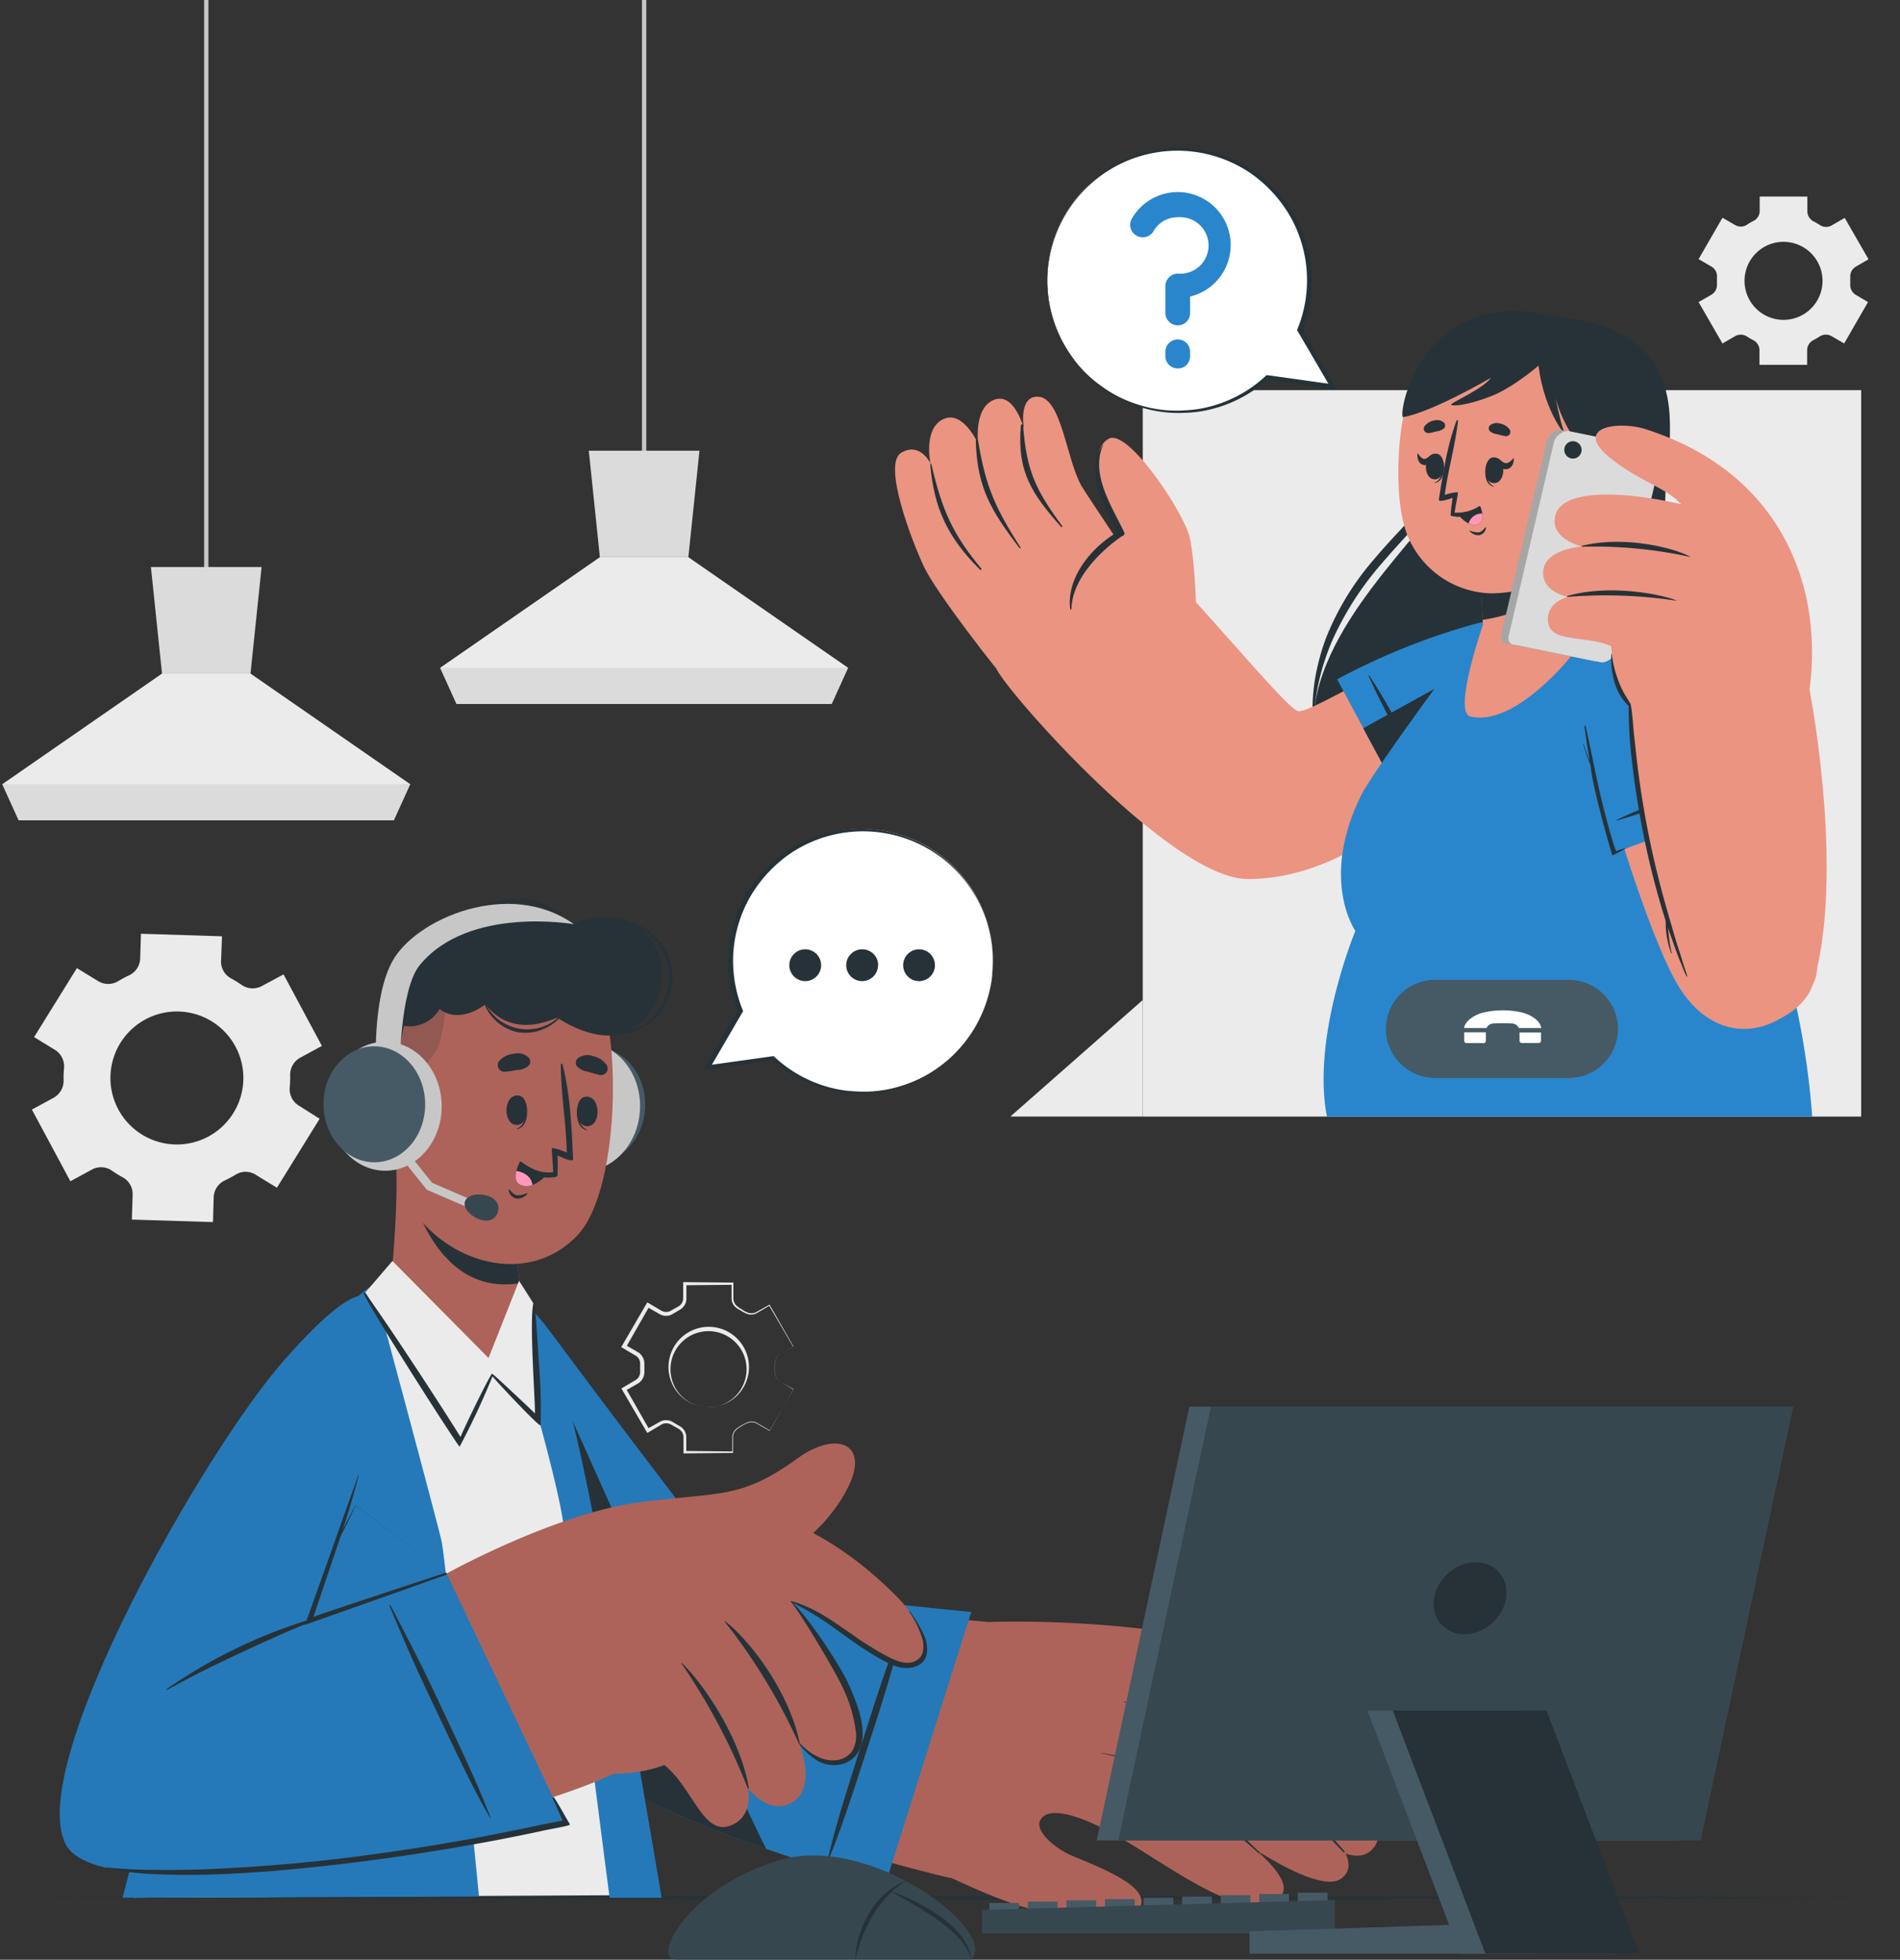 <?xml version="1.0" encoding="UTF-8"?>
<svg xmlns="http://www.w3.org/2000/svg" viewBox="0 0 438.48 452.1">
  <rect x="0" y="0" width="438.48" height="452.1" fill="#333333" stroke="none"/>
  <defs>
    <style>.cls-1{fill:#c7c7c7;}.cls-2{fill:#ebebeb;}.cls-3{fill:#dbdbdb;}.cls-13,.cls-4{fill:#263238;}.cls-5{fill:#eb9481;}.cls-6{fill:#2986cc;}.cls-7{fill:#ff98b9;}.cls-8{fill:#a6a6a6;}.cls-9{fill:#ad6359;}.cls-10,.cls-13{isolation:isolate;}.cls-10,.cls-11{opacity:0.1;}.cls-12{fill:#455a64;}.cls-13{opacity:0.2;}.cls-14{fill:#37474f;}.cls-15{fill:#fff;}</style>
  </defs>
  <g id="Layer_2" data-name="Layer 2">
    <g id="Layer_1-2" data-name="Layer 1">
      <g id="freepik--background-complete--inject-176">
        <rect class="cls-1" x="47.1" width="1" height="135.53"></rect>
        <polygon class="cls-2" points="94.66 180.9 90.88 189.22 4.31 189.22 0.54 180.9 37.39 155.39 57.81 155.39 94.66 180.9"></polygon>
        <polygon class="cls-3" points="60.37 130.81 57.81 155.39 37.39 155.39 34.83 130.81 60.37 130.81"></polygon>
        <polygon class="cls-3" points="94.66 180.9 90.87 189.22 4.31 189.22 0.53 180.9 94.66 180.9"></polygon>
        <rect class="cls-1" x="148.15" width="1" height="108.69"></rect>
        <polygon class="cls-2" points="195.71 154.05 191.93 162.38 105.36 162.38 101.59 154.05 138.44 128.54 158.86 128.54 195.71 154.05"></polygon>
        <polygon class="cls-3" points="161.42 103.97 158.86 128.54 138.44 128.54 135.88 103.97 161.42 103.97"></polygon>
        <polygon class="cls-3" points="195.71 154.06 191.92 162.38 105.36 162.38 101.58 154.06 195.71 154.06"></polygon>
        <path class="cls-2" d="M17.74,223.34,7.87,239.25l4.9,3a4.46,4.46,0,0,1,2,4.19,24.9,24.9,0,0,0-.09,2.73,4.5,4.5,0,0,1-2.32,4.09l-5,2.71,8.88,16.54,5-2.71a4.4,4.4,0,0,1,4.57.25,27.51,27.51,0,0,0,2.54,1.57,4.39,4.39,0,0,1,2.26,4l-.18,5.73,18.72.58.17-5.75a4.39,4.39,0,0,1,2.54-3.84c.44-.21.87-.43,1.3-.66s.85-.47,1.26-.72A4.36,4.36,0,0,1,59,271l4.91,3,9.86-15.91L68.87,255a4.46,4.46,0,0,1-2-4.19,24.64,24.64,0,0,0,.09-2.72A4.51,4.51,0,0,1,69.29,244l5-2.71-8.85-16.5-5.06,2.71a4.47,4.47,0,0,1-4.68-.33,25.38,25.38,0,0,0-2.32-1.43,4.4,4.4,0,0,1-2.37-4l.23-5.74-18.71-.59-.18,5.75a4.44,4.44,0,0,1-2.6,3.86c-.42.19-.83.4-1.24.62s-.81.45-1.2.69a4.46,4.46,0,0,1-4.67,0Zm14.14,12.88a15.34,15.34,0,1,1-5.41,17.88A15.35,15.35,0,0,1,31.88,236.22Z"></path>
        <path class="cls-2" d="M428.24,68A2.63,2.63,0,0,1,427,65.57V63.94a2.63,2.63,0,0,1,1.29-2.43l2.93-1.69-5.5-9.55-3,1.73a2.6,2.6,0,0,1-2.75-.1c-.46-.29-.93-.57-1.42-.82a2.63,2.63,0,0,1-1.45-2.33V45.34h-11v3.37A2.61,2.61,0,0,1,404.61,51a12.88,12.88,0,0,0-1.42.82,2.6,2.6,0,0,1-2.75.1l-2.93-1.69L392,59.78l2.94,1.7a2.61,2.61,0,0,1,1.3,2.46v1.62a2.62,2.62,0,0,1-1.3,2.44L392,69.69l5.51,9.55,2.92-1.69a2.62,2.62,0,0,1,2.75.09,15.64,15.64,0,0,0,1.43.83,2.6,2.6,0,0,1,1.44,2.33v3.37h11V80.79a2.63,2.63,0,0,1,1.45-2.33,15.64,15.64,0,0,0,1.43-.83,2.6,2.6,0,0,1,2.74-.09l2.93,1.69,5.5-9.55ZM411.6,73.79a9,9,0,1,1,9-9,9,9,0,0,1-9,9h0Z"></path>
        <path class="cls-2" d="M180.16,318.86a2.63,2.63,0,0,1-1.3-2.24v-1.34a4.08,4.08,0,0,1,.08-1.35,2.53,2.53,0,0,1,.66-1.17,5.22,5.22,0,0,1,1.12-.75l2.33-1.36v.05l-5.56-9.52h.13l-3.06,1.8a2.73,2.73,0,0,1-1.82.22,6.12,6.12,0,0,1-1.63-.78l-.76-.43a3,3,0,0,1-.75-.57,2.77,2.77,0,0,1-.76-1.7v-3.55l.23.23-11,.1.34-.33v3.56a3,3,0,0,1-1.58,2.46l-.75.45-.75.44a3.25,3.25,0,0,1-.94.4,3.07,3.07,0,0,1-2-.23l-3.1-1.77.6-.16-5.47,9.57-.18-.67,3.1,1.78a3.16,3.16,0,0,1,1.37,2.7v1.75a3.1,3.1,0,0,1-1.37,2.65l-3.1,1.78.17-.63,5.46,9.57-.56-.15,3.11-1.75a3.06,3.06,0,0,1,2-.21,3.34,3.34,0,0,1,.91.39l.76.45.75.44a3.29,3.29,0,0,1,.78.61,2.9,2.9,0,0,1,.76,1.79V335l-.27-.27,11,.11L169,335v-3.55a2.72,2.72,0,0,1,.74-1.66,6.88,6.88,0,0,1,1.5-1,6.45,6.45,0,0,1,1.61-.77,2.58,2.58,0,0,1,1.77.21l3.07,1.78h-.07l5.54-9.53h0Zm0,0,2.93,1.68h0l-5.47,9.56v0h0l-3.08-1.75a2.5,2.5,0,0,0-1.68-.18,5.77,5.77,0,0,0-1.62.78,6.13,6.13,0,0,0-1.43,1,2.44,2.44,0,0,0-.65,1.53v3.7H169l-11,.11h-.26v-3.87a2.28,2.28,0,0,0-.62-1.39,2.36,2.36,0,0,0-.62-.47l-.78-.44-.78-.44a2.29,2.29,0,0,0-.71-.28,2.26,2.26,0,0,0-1.49.18l-3,1.79-.35.21-.21-.36-5.55-9.52-.23-.4.4-.23,3-1.77a2.12,2.12,0,0,0,.83-1.14,2.5,2.5,0,0,0,.1-.72v-1.8a2.5,2.5,0,0,0-.1-.72,2.05,2.05,0,0,0-.84-1.12l-3-1.78-.43-.24.25-.42,5.54-9.52.23-.39.38.22,3,1.77a2.21,2.21,0,0,0,2.13-.11l.78-.44.79-.44a2.62,2.62,0,0,0,.6-.45,2.17,2.17,0,0,0,.6-1.36v-3.86H158l11,.1h.25v3.76a2.47,2.47,0,0,0,.63,1.48,6.33,6.33,0,0,0,1.41,1,5.59,5.59,0,0,0,1.54.78,2.48,2.48,0,0,0,1.63-.17l3.09-1.73.08-.05v.08l5.47,9.57h0L180.75,312a4.58,4.58,0,0,0-1.11.74,2.44,2.44,0,0,0-.66,1.14,3.78,3.78,0,0,0-.09,1.34v1.34A2.63,2.63,0,0,0,180.16,318.86Z"></path>
        <path class="cls-2" d="M163.52,324.65a9.28,9.28,0,1,1,6.72-15.72,9.25,9.25,0,0,1-6.68,15.69Zm0,0a8.77,8.77,0,0,0,8.77-8.79v-.21a8.78,8.78,0,1,0-8.79,9h0Z"></path>
      </g>
      <g id="freepik--Desk--inject-176">
        <polygon class="cls-4" points="0 437.76 54.81 437.52 109.62 437.43 219.24 437.27 328.86 437.43 383.67 437.52 438.48 437.76 383.67 438.01 328.86 438.1 219.24 438.26 109.62 438.1 54.81 438.01 0 437.76"></polygon>
      </g>
      <g id="freepik--character-2--inject-176">
        <rect class="cls-2" x="263.72" y="90.01" width="165.8" height="167.58"></rect>
        <path class="cls-4" d="M340,79.9c5.53-6.49,15-8.05,24.16-6.2s20.13,6.47,21.13,21.79c.82,12.44-3,24.57-3,38.45s15.71,47.69-9.43,64.19c-22.59,14.82-68.36,1.21-69.77-29.3-1.11-24.18,27.57-46.54,30.59-56.11S333.89,87,340,79.9Z"></path>
        <path class="cls-4" d="M335.82,93.55a54.4,54.4,0,0,1-4,20.45,19.46,19.46,0,0,1-2.85,4.59c-1.11,1.4-2.29,2.72-3.47,4-2.38,2.59-4.73,5.16-7,7.83a71.45,71.45,0,0,0-11.06,17.39,54.67,54.67,0,0,0-4.39,20,47.17,47.17,0,0,1,.31-10.42A51.72,51.72,0,0,1,306,147.23a63.17,63.17,0,0,1,10.92-18c2.27-2.71,4.68-5.3,7.08-7.86s4.83-5,6.32-8a44,44,0,0,0,3.47-9.64A81,81,0,0,0,335.82,93.55Z"></path>
        <path class="cls-4" d="M384.61,105.94c-.17,7.06-.62,14.11-.43,21.12a86.82,86.82,0,0,0,.88,10.43c.52,3.4,1.54,6.8,2.39,10.24s1.61,6.93,2.17,10.45a60.7,60.7,0,0,1,.68,10.69,38,38,0,0,1-2,10.55,26.76,26.76,0,0,1-5.89,8.94,28.12,28.12,0,0,0,5-9.24,37.63,37.63,0,0,0,1.38-10.28,90.43,90.43,0,0,0-3.26-20.67c-.8-3.43-1.82-6.83-2.31-10.44a68,68,0,0,1-.54-10.67A173.75,173.75,0,0,1,384.61,105.94Z"></path>
        <path class="cls-5" d="M348.24,165.31c-23,25.32-41.77,37.48-60.27,37.48-17.59,0-55.17-42.71-57.93-48.34-2.38-4.86,28.47-31.45,33.21-28.14,8,5.54,33.66,37.61,36.38,37.76s12.74-6.47,36.87-17.77C351.16,139.45,364.24,147.76,348.24,165.31Z"></path>
        <path class="cls-5" d="M233.62,158.66c-3.38-3.66-17.57-21.93-20.38-27.89s-9.62-23.7-5.27-26.31,6.75,2.42,6.75,2.42-1.69-7.94,2.93-10.17,8.1,5.72,8.1,5.72-1.14-8.28,3.62-10.18,6.94,6.7,6.94,6.7-1.4-7.53,3.18-7.44c5.51.11,6.52,14.28,10.11,20.63.81,1.44,18.59,28,18.59,28Z"></path>
        <path class="cls-4" d="M236.12,98.22c.77,10.41,2.91,14.84,9,23.11.12.16-.09.37-.23.22-6.73-7.56-10.21-12.72-9.3-23.32C235.66,97.71,236.08,97.72,236.12,98.22Z"></path>
        <path class="cls-4" d="M225.72,101.61c1.74,10.75,4,15.57,9.79,24.7.08.13-.13.28-.22.16-6.41-8.49-9.77-13.72-10.1-24.69C225.17,101.28,225.64,101.11,225.72,101.61Z"></path>
        <path class="cls-4" d="M215,107.34c2.44,10.29,4.71,15.68,11.45,23.82.16.2-.11.45-.28.27-7.68-7.64-10.56-14.35-11.47-24C214.68,106.79,214.89,106.69,215,107.34Z"></path>
        <path class="cls-5" d="M276.12,142.68s-.23-13.09-1.6-18.82-14.28-25.19-18.69-22.63c-5.63,3.3-.37,16,3,21.9,0,0-13,7.64-11.23,17.58S276.12,142.68,276.12,142.68Z"></path>
        <path class="cls-4" d="M254.58,102.64c-3,6.72,2,14.17,4.85,20.12a.61.61,0,0,1-.25.83.6.6,0,0,1-.19.06c-5.26,3.57-11.63,10.12-11.71,16.82a.15.15,0,1,1-.3,0c-.89-7.2,4.84-14.16,10.84-17.69-3-6.07-7.67-13.75-3.3-20.2Z"></path>
        <path class="cls-6" d="M308.58,156.71l18.48,34.48s25.06-24.33,29.06-34.48-.31-17.52-18.14-12.09A156,156,0,0,0,308.58,156.71Z"></path>
        <path class="cls-4" d="M331.33,184c-.91-1.87-1.71-3.8-2.66-5.66s-1.9-3.7-2.89-5.52c-2-3.68-4-7.37-6.08-11-1.18-2-2.42-4.06-3.71-6-.05-.09-.22,0-.17.07,3.39,7.59,7.5,14.86,11.6,22.08,1.19,2.09,2.54,4.08,3.78,6.14C331.24,184.16,331.38,184.07,331.33,184Z"></path>
        <path class="cls-4" d="M356.12,156.71c-4,10.15-29.06,34.48-29.06,34.48L314.61,168l41.07-22.71C358,147.75,358,151.92,356.12,156.71Z"></path>
        <path class="cls-6" d="M312.79,214.76s-10.16,24.32-6.57,42.82h112c-3.64-50.29-28.71-93.51-43.52-107.5-11.94-11.28-24.51-10.27-33.26-4.5-2.06,1.37-24.79,32.78-27.25,37.75C304.45,202.94,312.79,214.76,312.79,214.76Z"></path>
        <path class="cls-5" d="M342.24,144.1s-7,20.13-2.94,21.18c10.1,2.6,23.65-13.89,24.46-15.57.2-.43,1.1-11.7,1.77-20.47.43-5.64.76-10.25.76-10.25l-24.92,8.55.8,15.45Z"></path>
        <path class="cls-4" d="M341.33,127.54l.8,15.45c5.07-.71,16.22-3.46,23.36-13.75.43-5.64.76-10.25.76-10.25l-3.12,1Z"></path>
        <path class="cls-5" d="M322.77,105.91c-.3,7.85.48,14.2,2.39,18.42a21.41,21.41,0,0,0,18.59,12.54c3,.11,11.64-.68,17.89-5.44,4.86-3.7,7.79-10.37,9.45-22.1,3.8-26.82-8.47-35.84-20.56-36.92S323.77,78.85,322.77,105.91Z"></path>
        <path class="cls-4" d="M329.7,99.93c.63-.09,1.21-.27,1.82-.41a3.15,3.15,0,0,0,1.79-.77,1,1,0,0,0,0-1.18A2.4,2.4,0,0,0,331,97a3.55,3.55,0,0,0-2.19,1.27,1,1,0,0,0,.94,1.62Z"></path>
        <path class="cls-4" d="M347.37,100.6c-.61-.11-1.22-.25-1.82-.42a3,3,0,0,1-1.78-.78,1,1,0,0,1,0-1.18,2.39,2.39,0,0,1,2.37-.51,3.53,3.53,0,0,1,2.2,1.29,1,1,0,0,1-1,1.6Z"></path>
        <path class="cls-4" d="M343,107.36c0-.07.14.09.14.17-.15,1.83,0,4,1.63,4.66v.1C342.68,111.91,342.52,109.07,343,107.36Z"></path>
        <path class="cls-4" d="M344.69,105.51c3-.08,2.92,5.87.16,5.95S342.24,105.58,344.69,105.51Z"></path>
        <path class="cls-4" d="M345.86,105.84c.51.34,1,.94,1.64,1s1.28-.54,1.76-1.14c.05-.06.1,0,.1.07,0,1.14-.44,2.31-1.67,2.47s-1.9-.88-2.18-2C345.46,106,345.65,105.7,345.86,105.84Z"></path>
        <path class="cls-4" d="M333.1,106.58c0-.07-.14.09-.14.16,0,1.85-.19,4-1.86,4.58-.05,0-.05.11,0,.1C333.15,111.14,333.45,108.32,333.1,106.58Z"></path>
        <path class="cls-4" d="M331.46,104.65c-3-.23-3.21,5.72-.46,5.93S333.94,104.85,331.46,104.65Z"></path>
        <path class="cls-4" d="M330.24,105c-.48.3-1,.85-1.53.87s-1.11-.65-1.5-1.28c0-.07-.09,0-.1.06-.07,1.14.25,2.33,1.34,2.6s1.76-.71,2.07-1.83C330.54,105.2,330.39,104.88,330.24,105Z"></path>
        <path class="cls-4" d="M342.77,121.68c-.43.45-.85,1.06-1.51,1.14a5.06,5.06,0,0,1-2-.39.06.06,0,0,0-.09,0,.06.06,0,0,0,0,.08,2.51,2.51,0,0,0,2.38.92,2,2,0,0,0,1.39-1.68.1.1,0,0,0-.07-.12A.11.11,0,0,0,342.77,121.68Z"></path>
        <path class="cls-4" d="M335.24,114.85s-.44,2.75-.46,4.05c0,.12.31.18.75.22h.05a6.17,6.17,0,0,0,6-2.18c.09-.12-.07-.26-.19-.18a9.4,9.4,0,0,1-5.67,1.5c-.08-.37.91-4.68.7-4.7a11,11,0,0,0-3,.61c.75-5.75,2.41-11.33,3.06-17.06,0-.2-.27-.27-.33-.09-2.16,5.72-3.16,12.32-4.09,18.23C332,116,334.68,115.07,335.24,114.85Z"></path>
        <path class="cls-4" d="M336.36,118.44a6.8,6.8,0,0,0,2.56,2.32,3.14,3.14,0,0,0,1.84.26c1.37-.25,1.5-1.48,1.34-2.55a7.9,7.9,0,0,0-.48-1.66A8.83,8.83,0,0,1,336.36,118.44Z"></path>
        <path class="cls-7" d="M338.92,120.76a3.14,3.14,0,0,0,1.84.26c1.37-.25,1.5-1.48,1.34-2.55A3.15,3.15,0,0,0,338.92,120.76Z"></path>
        <path class="cls-4" d="M370.6,106.92c-3,.09-11.32-7.27-12.84-21.41,0,0,2.25,12.6,3.37,14.37s-4.68-4.15-6.07-15.53c0,0-5.9,5.14-11.16,7.14s-8.55,2.26-9,1.9,7.28-3.58,9.2-6.24c0,0-13.73,8-20.29,9.08-.76.12.52-11.69,10.13-19.29s22.82-5.7,27.56-1.9c0,0,5.18.27,11.42,7.32S373.77,106.82,370.6,106.92Z"></path>
        <path class="cls-5" d="M366.71,111.24s5.49-8.73,9.42-6.81.1,14.37-4.31,16.26a4.57,4.57,0,0,1-6.16-2l-.09-.19Z"></path>
        <path class="cls-4" d="M374.94,108c.08,0,.09.09,0,.12-3.09,1.43-4.6,4.44-5.62,7.53.89-1.22,2.13-1.92,3.75-.88.08,0,0,.19-.08.17a2.82,2.82,0,0,0-3,1.14,14.69,14.69,0,0,0-1.36,2.57c-.13.29-.65.17-.55-.16v-.08C367.8,114.37,370.65,108.59,374.94,108Z"></path>
        <path class="cls-5" d="M383.39,155.57c11.08,12.79,42.14,59.09,34.94,71.6-6.91,12-22.58,15.38-31.6-.74-6.49-11.53-17.4-45.93-20.11-62.43C364.42,150.64,373.15,143.74,383.39,155.57Z"></path>
        <path class="cls-6" d="M373,196.56l36.72-13.49s-20.61-28.21-30.1-33.58-17.39-2.13-14.49,16.28A155,155,0,0,0,373,196.56Z"></path>
        <path class="cls-4" d="M403.24,177.83c-2,.65-4,1.17-6,1.85s-3.92,1.37-5.86,2.1c-3.93,1.46-7.85,2.92-11.74,4.49-2.18.88-4.36,1.83-6.49,2.83-.1,0-.06.21,0,.18,8-2.3,15.76-5.36,23.48-8.41,2.24-.89,4.39-2,6.6-2.89C403.38,177.94,403.31,177.8,403.24,177.83Z"></path>
        <path class="cls-4" d="M375.11,195.7a13.13,13.13,0,0,0-2.13.66c-1-2.17-3.37-11.71-3.92-14.16-1.1-4.88-2-9.81-3.15-14.69,0-.14-.27-.1-.25,0,.34,2.71.76,5.41,1.23,8.09-.5-1.28-1-2.57-1.39-3.88a.06.06,0,1,0-.11-.05,0,0,0,0,0,0,.05,38.65,38.65,0,0,0,1.67,4.78c.39,5,4.94,20.89,5.07,20.83a30.53,30.53,0,0,0,3-1.57C375.24,195.79,375.24,195.69,375.11,195.7Z"></path>
        <path class="cls-8" d="M357,101.57,346.5,146.18c-.45,1.31.22,2.36,1.5,2.34L368,152.58a3.69,3.69,0,0,0,3.14-2.42l10.45-44.61c.45-1.31-.22-2.36-1.5-2.33l-20-4.07A3.69,3.69,0,0,0,357,101.57Z"></path>
        <path class="cls-3" d="M358.66,101.82l-10.42,44.61c-.45,1.31.22,2.36,1.5,2.34l19.95,4.06a3.71,3.71,0,0,0,3.14-2.41l10.41-44.61c.45-1.32-.22-2.36-1.5-2.34L361.8,99.4A3.75,3.75,0,0,0,358.66,101.82Z"></path>
        <path class="cls-4" d="M365,103.74a2,2,0,1,1-2.05-1.95H363A2,2,0,0,1,365,103.74Z"></path>
        <path class="cls-5" d="M392.06,230.47c6.49,12,23.67,5.16,26.27-3.3,6.1-19.85,2.32-52.85-1.32-71.28-1.17-5.93-41.45,0-41.21,6.41C376.08,170.05,379.34,206.87,392.06,230.47Z"></path>
        <path class="cls-5" d="M416.56,164.7a62.55,62.55,0,0,0,.36-26.62c-2.12-9.59-9.05-29.93-36.91-39-6.61-2.16-17.56-.55-8,6.89,6.76,5.29,12.64,6.6,16,10.4,0,0-13.68,3.7-15.58,10.4a129.61,129.61,0,0,0-3.73,17.88,27,27,0,0,0,3.28,1,26.58,26.58,0,0,0,3.86,16.68Z"></path>
        <path class="cls-5" d="M413.43,129.25c-4.14-3-13-9.38-22.09-12-10.08-3-30.27-5.9-32.37,1.55-1.54,5.47,6.07,7.28,6.07,7.28s-8.6.54-8.91,5.78c-.28,4.78,5.69,5.83,5.69,5.83s-5.16,1.22-4.55,5.88c.74,5.59,11.45,2.11,17.1,7.13C375.64,151.8,413.43,129.25,413.43,129.25Z"></path>
        <path class="cls-4" d="M390,128.38c-4.36-2.24-15.58-4.77-24.8-2.48-.21,0-.28.23-.08.23A103.32,103.32,0,0,1,390,128.47S390.05,128.4,390,128.38Z"></path>
        <path class="cls-4" d="M386.74,138.46c-4-1.54-15.65-3.64-24.91-1-.21.06-.27.25-.07.24a109.49,109.49,0,0,1,25,.86s.05,0,0-.06S386.77,138.45,386.74,138.46Z"></path>
        <path class="cls-4" d="M388.38,222.11c-.3-1-.59-2-.91-2.91-.66-2-1.23-4-1.81-6-1.18-4-2.31-8.06-3.3-12.14a212.8,212.8,0,0,1-4.49-24.68c-.28-2.3-.52-4.6-.77-6.9s-.33-4.69-.77-7c0-.12-1.17-1.88-1.63-2.75a24.14,24.14,0,0,1-1.25-2.8,26,26,0,0,1-1.51-6.08.07.07,0,0,0-.09,0,.08.08,0,0,0,0,0,19.74,19.74,0,0,0,.88,7,12.41,12.41,0,0,0,3.1,5c0,.3.07,4,.19,6.07s.31,4.14.54,6.2c.47,4.14,1.05,8.27,1.78,12.38a188.65,188.65,0,0,0,5.94,24.57,1.49,1.49,0,0,0,.13.39v.9a16.33,16.33,0,0,0,.18,2.21,20.86,20.86,0,0,0,1.07,4.27.07.07,0,0,0,.05.1.07.07,0,0,0,.1,0,.06.06,0,0,0,0-.06,28.63,28.63,0,0,1-.72-4.4l-.18-1.52c.55,1.62,1.13,3.24,1.7,4.85.4,1.12.81,2.21,1.27,3.3s.82,2.15,1.36,3.16c0,.08.16,0,.14-.06C389.09,224.1,388.69,223.12,388.38,222.11Z"></path>
        <polygon class="cls-2" points="263.72 257.58 263.72 230.7 233.17 257.58 263.72 257.58"></polygon>
      </g>
      <g id="freepik--character-1--inject-176">
        <path class="cls-9" d="M106.71,314.57c8.8,38.29,27,84.19,34.77,91.64,9.83,9.42,74.86,26.7,78.1,27.05,8,.81,24.13-57,15.57-58.25-13-1.88-60.36-4.45-63.19-7.36S149,339.4,128.49,310.93C114.31,291.26,101.24,290.81,106.71,314.57Z"></path>
        <path class="cls-9" d="M213.14,430.14c1,.48,14.54,7.32,22.94,9.75,6.27,1.82,24.45,6.57,27.14-.14,1.84-4.56-8.53-8.61-15.79-11.64-3.83-1.6-8.55-5.6-7.42-8.06,2-4.3,11.83,0,18.31,3.78,12.53,7.28,29.22,20.39,36.87,14,2.89-2.4-.47-6.78-5.38-11.07,8,5,16.48,9.1,19.79,6.56,1.91-1.45,2-3.44.94-5.7,2.46.8,4.63.64,6.15-1,2.59-2.72,1.33-6.72-1.51-10.83a3.08,3.08,0,0,0,2.36-1.54c5.49-8.37-22-32.4-31.49-34.65-27.95-6.65-57.41-5.41-57.41-5.41C217.66,383,213.11,430.12,213.14,430.14Z"></path>
        <path class="cls-4" d="M254.24,404.41a47.4,47.4,0,0,1,18.65,7.17c7.09,4.68,11.79,10.16,17.73,15.67a.17.17,0,0,1,0,.24.19.19,0,0,1-.19,0c-2.83-2.62-14.57-12.48-17.6-14.72a45.31,45.31,0,0,0-18.56-8.26C254.15,404.51,254.17,404.39,254.24,404.41Z"></path>
        <path class="cls-4" d="M259.45,392.54c7.35,2,14.88,4,21.7,7.52,7.46,3.8,13.3,10,19,16q5.18,5.37,10.11,11c.13.16-.08.41-.22.25q-8.75-9.24-18-18a59.87,59.87,0,0,0-19.8-12.48c-4.2-1.61-8.52-2.88-12.84-4.16C259.34,392.65,259.37,392.52,259.45,392.54Z"></path>
        <path class="cls-4" d="M267.3,382.17c7.14,1.47,13.37,2.72,19.69,6.54,8.37,5.07,16.45,13.6,19.28,16.63,3.13,3.34,6.15,6.78,9.11,10.27.12.14-.12.36-.25.22a237,237,0,0,0-21.77-21.57,47.52,47.52,0,0,0-12.18-7.92,83.93,83.93,0,0,0-13.89-4.12S267.24,382.16,267.3,382.17Z"></path>
        <path class="cls-6" d="M224.14,371.89l-20,63.36s-54.15-15.46-64-26.13S112,343.35,106.61,316.64s8.13-26,20.54-9.21,43.31,57.65,45,58.54S224.14,371.89,224.14,371.89Z"></path>
        <path class="cls-10" d="M224.14,371.89l-20,63.36s-54.15-15.46-64-26.13S112,343.35,106.61,316.64s8.13-26,20.54-9.21,43.31,57.65,45,58.54S224.14,371.89,224.14,371.89Z"></path>
        <path class="cls-4" d="M198.94,407.1c2.43-7.47,4.91-14.92,7.05-22.48,1.22-4.29,2.46-8.59,3.64-12.89.05-.17-.22-.26-.28-.1-2.73,7.4-5.45,14.83-7.84,22.35s-4.82,15-7.1,22.47c-1.29,4.28-2.46,8.58-3.49,12.93,0,.08.12.13.15.05C194.05,422.12,196.5,414.62,198.94,407.1Z"></path>
        <path class="cls-4" d="M176.83,426.54l-2.4-.84c-4.51-1.61-9.11-3.34-13.44-5.11-.56-.22-1.11-.45-1.65-.68-.87-.36-1.74-.73-2.58-1.1l-1.26-.55-.45-.2-1.3-.6c-1.72-.79-3.35-1.58-4.87-2.38l-1-.56a37,37,0,0,1-6.68-4.39c-.19-.17-.38-.34-.55-.51l-.5-.5c-9.9-10.67-28.16-65.77-33.53-92.48l-.18-.92v-.2c-.36-2-.68-4.54-.94-7.26h0c-.75-13.29,5.54-15.46,13.31-9.62C138.18,340.21,167.85,408.9,176.83,426.54Z"></path>
        <path class="cls-2" d="M148.74,437.18l-118,.62c.1-2.54,16.9-76.84,30.26-104.26,17.13-35.16,26-38,31.23-39.88,6.75-2.42,18.77-1.22,21.62.13,3.24,1.51,13.54,19.49,17.23,32.68C138.46,353,150.4,435.56,148.74,437.18Z"></path>
        <path class="cls-6" d="M86.18,296.44s15,55.55,15.75,59.24c1.13,5.36,8.61,81.84,8.61,81.84l-82.25.28S46.24,367,59.6,336C74.18,302,86.18,296.44,86.18,296.44Z"></path>
        <g class="cls-11">
          <path d="M86.18,296.44s15,55.55,15.75,59.24c1.13,5.36,8.61,81.84,8.61,81.84l-82.25.28S46.24,367,59.6,336C74.18,302,86.18,296.44,86.18,296.44Z"></path>
        </g>
        <path class="cls-6" d="M114.93,294.65c.44,1.77,14.27,46.9,15.23,58.15,1.07,12.48,10.53,85,10.53,85h12s-17.37-104.19-22.14-115.2C120.79,300.13,114.93,294.65,114.93,294.65Z"></path>
        <path class="cls-10" d="M114.93,294.65c.44,1.77,14.27,46.9,15.23,58.15,1.07,12.48,10.53,85,10.53,85h12s-17.37-104.19-22.14-115.2C120.79,300.13,114.93,294.65,114.93,294.65Z"></path>
        <path class="cls-9" d="M70.65,309.43C50.89,330.6,2.85,410.92,18.09,425.57s99.85-5.07,123.61-16.4c7.07-3.36-19.79-47.44-28.1-48.47C106.68,359.85,71.32,376,70.29,374c-1.15-2.3,4.47-19.27,13-50C93.08,288.57,79.39,300.07,70.65,309.43Z"></path>
        <path class="cls-9" d="M148.72,346.48c17.18-2.4,22-.37,35.39-10.09,8.81-6.38,16.67-3.49,11.64,6.64-8.22,16.58-29.74,24.32-38,24.86Z"></path>
        <path class="cls-9" d="M103.08,363s19.31-10.72,37.37-15.08c12.48-3,40.38-6.55,67.08,21,6.33,6.53,10.72,20.33-3.49,13.42-10.1-4.91-15-11.07-21.41-12.86,0,0,3.5,18.21-3.29,24.3a168.14,168.14,0,0,1-18.87,14.64,35.14,35.14,0,0,1-3.06-3.28s-6.88,5.09-19.82,3.85Z"></path>
        <path class="cls-9" d="M152.83,347c6,3.11,18.51,9.92,26.83,19.06,9.25,10.16,24.32,32.2,16.75,39-5.54,4.95-12-3-12-3s4.31,10.43-1.68,13.8c-5.45,3.08-10.11-3.34-10.11-3.34s1.53,6.77-4.3,8.72c-7,2.34-9.06-12.24-18.21-16C148,404.34,152.83,347,152.83,347Z"></path>
        <path class="cls-4" d="M167.31,374c5.13,3.85,14.55,15.58,17.15,27.73.06.28-.11.47-.22.23a135.35,135.35,0,0,0-17-27.87C167.16,374,167.24,374,167.31,374Z"></path>
        <path class="cls-4" d="M157.33,383.63c4.09,3.78,13.26,16.3,15.47,28.71,0,.28-.14.46-.23.21a144.46,144.46,0,0,0-15.33-28.84C157.18,383.65,157.24,383.58,157.33,383.63Z"></path>
        <path class="cls-4" d="M182.63,369.36c5.6,1.65,9.24,4.4,14,7.68a76.19,76.19,0,0,0,7.21,4.57c2.28,1.23,5.65,3.09,8.07,1.16,1.36-1.07,1.34-3,1-4.57a22.35,22.35,0,0,0-3.08-6.37c0-.08.07-.17.13-.1a32.15,32.15,0,0,1,3.36,5.68,7.45,7.45,0,0,1,.51,4.37c-.83,3.08-4.47,3.49-7,2.64a24.8,24.8,0,0,1-4.4-2.13c-1.36-.78-2.68-1.62-4-2.5-2.66-1.8-5.21-3.75-7.85-5.58a72.51,72.51,0,0,0-8-4.66.1.1,0,0,1-.05-.13A.11.11,0,0,1,182.63,369.36Z"></path>
        <path class="cls-4" d="M194.36,389.06c-1.45-3.19-9.3-16.49-11.84-19.57a.08.08,0,0,1,0-.11.06.06,0,0,1,.08,0c4.37,4.14,11.38,15.13,13,18.65s3.48,7.93,3.48,11.8c0,5.85-3.88,7-5.31,7.25a7.56,7.56,0,0,1-5-.82,15.24,15.24,0,0,1-4.52-4.24c-.06-.08.05-.19.12-.11,2,2.31,5.4,4.58,8.57,4.16a5.27,5.27,0,0,0,3.62-1.95,6.9,6.9,0,0,0,.94-4.71A32.46,32.46,0,0,0,194.36,389.06Z"></path>
        <path class="cls-6" d="M103.08,363l27.08,57S24.24,443.78,15.1,425.34s32-90.6,50.53-111.62c21.49-24.36,24.23-16.07,19.5,5.52-5,22.6-14.53,55.28-14.53,55.28Z"></path>
        <path class="cls-10" d="M103.08,363l27.08,57S24.24,443.78,15.1,425.34s32-90.6,50.53-111.62c21.49-24.36,24.23-16.07,19.5,5.52-5,22.6-14.53,55.28-14.53,55.28Z"></path>
        <path class="cls-4" d="M38.41,389.69A119.48,119.48,0,0,1,70.24,374c3.21-1,6.45-1.95,9.69-2.88.1,0,.14.13,0,.16a153.9,153.9,0,0,0-16.59,6.46q-8.09,3.6-16,7.49c-3,1.47-5.92,3.08-8.86,4.65a.12.12,0,0,1-.09-.14A.08.08,0,0,1,38.41,389.69Z"></path>
        <path class="cls-4" d="M102.8,362.85c-.53.14-29.5,9.71-30.45,10.15.12-.44,5.32-15.84,6.1-18.1.07-.22.14-.45.22-.67.52-1,1.06-2,1.55-3,.62-1.31,1.24-2.64,1.85-4m-.06,0-2,3.87c-.31.59-.6,1.2-.89,1.81.51-1.59,1-3.19,1.49-4.8.78-2.55,1.48-5.13,2.17-7.71,0-.09-.1-.11-.13,0-1.54,4.49-3.22,8.93-4.77,13.42s-7.51,21-7.46,21,31.9-11.26,32.52-11.51a.24.24,0,1,0-.14-.46Z"></path>
        <path class="cls-4" d="M104.75,400c-3-6.35-5.91-12.74-9.12-19-1.83-3.55-3.64-7.11-5.5-10.64-.07-.13-.31,0-.25.11,2.74,6.5,5.5,13,8.54,19.39s6,12.7,9.09,19q2.64,5.37,5.61,10.57c0,.07.16,0,.13,0C110.73,412.81,107.76,406.42,104.75,400Z"></path>
        <path class="cls-4" d="M131.53,420.88c-1.06-1.76-2.4-4.28-3.53-6-.3-.45-.65-.36-.41.11.81,1.6,1.48,3.39,2.27,5-1.48.3-3,.56-4.46.87-1.72.36-3.43.73-5.15,1.08l-10.12,2q-10.26,1.9-20.6,3.36a403.92,403.92,0,0,1-41.66,3.91c-3.9.14-7.81.21-11.71.16a113.62,113.62,0,0,1-11.52-.56.1.1,0,0,0,0,.19,63.51,63.51,0,0,0,10,1.3c3.53.17,7.07.25,10.61.21,7-.08,14.07-.54,21.08-1.18,13.9-1.28,27.76-3.16,41.5-5.59q5.78-1,11.53-2.17c1.94-.39,3.87-.78,5.8-1.21S131.71,421.18,131.53,420.88Z"></path>
        <path class="cls-9" d="M115,315.38c-7,1.93-19.53-8.42-24.65-17-.35-.59.34-6.95.81-14.72.27-4.71.45-10,.27-14.78,0-1,30.43,6.22,30.43,6.22s-2.6,10.18-2.24,18.56a11.33,11.33,0,0,0,.28,2,1.8,1.8,0,0,1,.06.32C120.66,299.69,121.72,313.51,115,315.38Z"></path>
        <path class="cls-4" d="M93.24,269c1.7,8.08,7.48,27.53,23.58,27.3a18.76,18.76,0,0,0,3.08-.28,1.82,1.82,0,0,0,0-.33,12.36,12.36,0,0,1-.29-2c-.35-8.39,2.24-18.58,2.24-18.58S99.83,269.91,93.24,269Z"></path>
        <path class="cls-12" d="M125.44,254.45c-.34,7.38,4.64,13.6,11.12,13.9s12-5.46,12.33-12.84-4.65-13.6-11.12-13.89S125.77,247.07,125.44,254.45Z"></path>
        <ellipse class="cls-1" cx="134.65" cy="255.33" rx="14.88" ry="13.06" transform="translate(-126.5 378.31) rotate(-87.41)"></ellipse>
        <path class="cls-9" d="M95.35,230.59c-5.24,9.88-5.57,41.29.59,49.51,8.93,11.9,26.48,16.27,37.3,4.9,10.53-11.06,10.23-52,3.08-59.77C125.81,213.76,103.09,216,95.35,230.59Z"></path>
        <path class="cls-4" d="M121.47,254.87c0-.08-.17.11-.16.2.11,2.11-.11,4.55-2,5.29-.06,0,0,.13,0,.12C121.65,260.1,121.91,256.86,121.47,254.87Z"></path>
        <path class="cls-4" d="M119.53,252.71c-3.41-.18-3.52,6.65-.37,6.81S122.39,252.86,119.53,252.71Z"></path>
        <path class="cls-4" d="M133.31,255.13c0-.08.16.11.16.19-.1,2.12.14,4.56,2,5.29.06,0,0,.13,0,.12C133.16,260.36,132.87,257.12,133.31,255.13Z"></path>
        <path class="cls-4" d="M135.24,253c3.4-.21,3.56,6.62.4,6.81S132.38,253.12,135.24,253Z"></path>
        <path class="cls-4" d="M116.47,247.25a27.35,27.35,0,0,0,2.78-.4,4.52,4.52,0,0,0,2.75-1,1.44,1.44,0,0,0,.1-1.76,3.56,3.56,0,0,0-3.47-1,5.2,5.2,0,0,0-3.41,1.65,1.54,1.54,0,0,0,.22,2.17A1.6,1.6,0,0,0,116.47,247.25Z"></path>
        <path class="cls-4" d="M138.45,248a25.76,25.76,0,0,1-2.7-.75,4.54,4.54,0,0,1-2.61-1.25,1.44,1.44,0,0,1,.11-1.76,3.6,3.6,0,0,1,3.58-.61,5.27,5.27,0,0,1,3.18,2.06,1.53,1.53,0,0,1-.53,2.11A1.55,1.55,0,0,1,138.45,248Z"></path>
        <path class="cls-4" d="M117.61,274.48c.5.5,1,1.19,1.76,1.27a5.77,5.77,0,0,0,2.28-.5.07.07,0,0,1,.09.06,0,0,0,0,1,0,.05,2.83,2.83,0,0,1-2.7,1.11,2.26,2.26,0,0,1-1.64-1.9C117.37,274.45,117.53,274.4,117.61,274.48Z"></path>
        <path class="cls-4" d="M119.94,268.18a7.19,7.19,0,0,0,4.75,3.28,9,9,0,0,0,2.59.17,4.23,4.23,0,0,0,.5-.05l.46-.07a.54.54,0,0,0,.44-.46h0v-.22h0v-.19c.07-1.63,0-4.11,0-4.11.59.31,3.61,1.73,3.57.88-.3-7.06-.64-14.9-2.43-21.85a.19.19,0,0,0-.24-.15.23.23,0,0,0-.15.15c0,6.79,1.24,13.53,1.37,20.35a13,13,0,0,0-3.38-1.09c-.23.07.31,4.79.22,5.52v.08c-2.75.3-4.8-.56-7.42-2.44C120,267.87,119.81,268,119.94,268.18Z"></path>
        <path class="cls-4" d="M126.33,270.78a8.47,8.47,0,0,1-3.46,2.6,3.82,3.82,0,0,1-2.34.11c-1.68-.48-1.7-2-1.37-3.35a8.86,8.86,0,0,1,.79-2A11.08,11.08,0,0,0,126.33,270.78Z"></path>
        <path class="cls-7" d="M122.87,273.38a3.82,3.82,0,0,1-2.34.11c-1.68-.48-1.7-2-1.37-3.35C121,270.36,122.74,271.62,122.87,273.38Z"></path>
        <path class="cls-13" d="M91.42,252.77c2.06-.33,7-7.3,9.09-10.07s3.3-17.62,3.49-21a22.23,22.23,0,0,0-8.66,8.86C93,235,91.65,243.73,91.42,252.77Z"></path>
        <path class="cls-4" d="M129.55,234a10.64,10.64,0,0,1-9.82,3.29,10.83,10.83,0,0,1-8.14-6.73c0-.11-.2-.05-.16.05a10.73,10.73,0,0,0,8.13,7.53,11,11,0,0,0,10.19-4,.13.13,0,0,0-.09-.16A.14.14,0,0,0,129.55,234Z"></path>
        <path class="cls-4" d="M119.39,207.38c-6.17-.06-11.93,3.17-14.32,7.29a11.94,11.94,0,0,0-1.4,7.74c0,.11.23.09.22,0a13.09,13.09,0,0,1,6.55-11.63,16.87,16.87,0,0,1,15-1.32,10.6,10.6,0,0,1,5.58,4.78c.12.23.58.1.49-.13C130,210.19,125,207.43,119.39,207.38Z"></path>
        <path class="cls-4" d="M154.74,221.87a13.62,13.62,0,0,0-5.56-7.49c-3.71-2.46-8-2.25-12.24-1.95a.09.09,0,1,0,0,.18c3.62-.24,7.31-.28,10.57,1.53a13.36,13.36,0,0,1,6,6.69,13,13,0,0,1-5.9,16,13.24,13.24,0,0,1-10.46.73c-.14-.05-.24.14-.11.2a13.31,13.31,0,0,0,17.72-15.89Z"></path>
        <path class="cls-4" d="M93.12,236.64s-5.46-11.23-.34-17.43c2.9-3.51,12.08-2.71,12.08-2.71s3.15-5.17,10.83-6.64,16.74,3.34,16.74,3.34,7.46-3.91,14.16.25c9.35,5.8,7.63,20.29-2.15,24.61-6.86,3-15.8-3.26-15.8-3.26-.89.09-10.11,5.19-16.63-3.1,0,0-5.72,4.72-10.57,1.09A8,8,0,0,1,93.12,236.64Z"></path>
        <path class="cls-9" d="M97.05,256.57s-5.19-11-10.08-9.36-2.18,16.86,2.72,19.72a5.43,5.43,0,0,0,7.53-1.44l.12-.19Z"></path>
        <path class="cls-4" d="M87.85,251.54c-.08,0-.12.1,0,.14,3.42,2.12,4.77,5.87,5.51,9.64-.85-1.55-2.22-2.55-4.26-1.57a.12.12,0,0,0,0,.17.11.11,0,0,0,.09.05,3.35,3.35,0,0,1,3.42,1.77A16.28,16.28,0,0,1,93.8,265c.12.36.74.28.68-.12v-.09C95.32,260.08,92.81,252.89,87.85,251.54Z"></path>
        <polygon class="cls-1" points="108.36 278.72 98.51 274.47 90.59 264.61 92.11 263.38 99.73 272.87 109.14 276.93 108.36 278.72"></polygon>
        <path class="cls-14" d="M107.31,277.15c1-2.87,9-1.81,7.55,2.53S106.34,280,107.31,277.15Z"></path>
        <path class="cls-1" d="M86.82,246.91s-1.07-16.13,3.65-25c5.26-9.91,27.06-19.34,42-8.69,0,0-24.27-4.34-35.58,9.4-4.76,5.78-4.64,24.74-4.64,24.74Z"></path>
        <ellipse class="cls-1" cx="88.87" cy="255.2" rx="13.06" ry="14.88" transform="translate(-2.53 0.9) rotate(-0.57)"></ellipse>
        <path class="cls-12" d="M98.12,254.64c.07,7.39-5.12,13.43-11.6,13.49s-11.8-5.87-11.87-13.26,5.12-13.43,11.6-13.49S98.05,247.25,98.12,254.64Z"></path>
        <path class="cls-2" d="M119.79,295.48l-7.05,17.8L90.56,290.9l-6.22,7.24s21.75,35.61,21.88,34l7.25-15.35,10.62,10.61-1-26.74Z"></path>
        <path class="cls-4" d="M124.35,314.15c-.31-4.41-.49-8.86-1-13.25a.15.15,0,0,0-.3,0c-.86,4.27.41,21.12.41,25.17h0c-.44-.46-9.84-9.33-9.93-9.19-1.57,2.44-6.9,13.61-7.26,14.63-3.44-5.66-18-27.95-22.1-33.3a.14.14,0,0,0-.2,0,.14.14,0,0,0-.06.2h0c3,6,21.9,35.41,22.16,35.33a173.26,173.26,0,0,0,7.59-16.22c1.59,1.93,11.07,11.95,11.1,11.29A137,137,0,0,0,124.35,314.15Z"></path>
      </g>
      <g id="freepik--call-button--inject-176">
        <path class="cls-12" d="M362.08,248.68H331.15a11.33,11.33,0,0,1-11.31-11.31h0a11.31,11.31,0,0,1,11.31-11.31h30.93a11.31,11.31,0,0,1,11.31,11.31h0A11.31,11.31,0,0,1,362.08,248.68Z"></path>
        <g id="freepik--IaQ7Yo--inject-176">
          <path class="cls-15" d="M337.91,237.17a2,2,0,0,1,.34-1l.28-.41.59-.59.69-.5a8.56,8.56,0,0,1,3.12-1.21,19.82,19.82,0,0,1,7.75,0,8.34,8.34,0,0,1,3.08,1.19c.24.16.48.34.71.51l.58.58c.15.22.29.45.42.68a4.91,4.91,0,0,1,.24.74h-5.07a.18.18,0,0,1-.19-.11,1.72,1.72,0,0,0-1.45-.93,36.38,36.38,0,0,0-4.43,0,1.72,1.72,0,0,0-1.44.92c0,.07-.07.12-.17.12h-5Z"></path>
          <path class="cls-15" d="M337.91,240v-1.85h5V240a.56.56,0,0,1-.47.64.48.48,0,0,1-.17,0h-3.73a.55.55,0,0,1-.63-.45A.6.6,0,0,1,337.91,240Z"></path>
          <path class="cls-15" d="M350.68,240.06v-1.88h4.95V240a.56.56,0,0,1-.49.62h-3.9a.54.54,0,0,1-.56-.52Z"></path>
        </g>
      </g>
      <g id="freepik--Device--inject-176">
        <rect class="cls-12" x="228.32" y="439" width="6.86" height="4.48"></rect>
        <rect class="cls-12" x="237.21" y="438.7" width="6.86" height="4.48"></rect>
        <rect class="cls-12" x="246.11" y="438.4" width="6.86" height="4.48"></rect>
        <rect class="cls-12" x="255.01" y="438.11" width="6.86" height="4.48"></rect>
        <rect class="cls-12" x="263.91" y="437.81" width="6.86" height="4.48"></rect>
        <rect class="cls-12" x="272.81" y="437.52" width="6.86" height="4.48"></rect>
        <rect class="cls-12" x="281.71" y="437.22" width="6.86" height="4.48"></rect>
        <rect class="cls-12" x="290.61" y="436.92" width="6.86" height="4.48"></rect>
        <rect class="cls-12" x="299.5" y="436.63" width="6.86" height="4.48"></rect>
        <polygon class="cls-14" points="308.05 446.05 226.63 446.05 226.63 440.6 308.05 438.33 308.05 446.05"></polygon>
        <polygon class="cls-12" points="387.51 424.56 253.11 424.56 274.48 324.5 408.88 324.5 387.51 424.56"></polygon>
        <polygon class="cls-14" points="392.48 424.56 258.08 424.56 279.45 324.5 413.85 324.5 392.48 424.56"></polygon>
        <ellipse class="cls-4" cx="339.27" cy="368.71" rx="8.99" ry="7.68" transform="translate(-160.14 328.17) rotate(-42.74)"></ellipse>
        <polygon class="cls-12" points="354.47 450.69 288.37 450.69 288.37 445.55 354.47 443.42 354.47 450.69"></polygon>
        <polygon class="cls-12" points="372.44 450.68 336.95 450.68 315.57 394.61 351.06 394.61 372.44 450.68"></polygon>
        <polygon class="cls-4" points="378.28 450.68 342.79 450.68 321.42 394.61 356.91 394.61 378.28 450.68"></polygon>
        <path class="cls-14" d="M224.12,452.05H156c-5.81,0,2.6-16.56,23.83-22.91S230.82,445.84,224.12,452.05Z"></path>
        <path class="cls-4" d="M197.38,452.05a20.55,20.55,0,0,1,.93-5.56,23.36,23.36,0,0,1,2.29-5.19,18.88,18.88,0,0,1,3.62-4.39,16,16,0,0,1,4.79-3c-.73.6-1.56,1-2.23,1.67l-1,.89-1,1a24.08,24.08,0,0,0-3.3,4.35,33.12,33.12,0,0,0-2.42,4.93A41.27,41.27,0,0,0,197.38,452.05Z"></path>
        <path class="cls-4" d="M205.45,436.29A43.64,43.64,0,0,1,216.82,442a24.88,24.88,0,0,1,4.75,4.3,14.59,14.59,0,0,1,1.75,2.71,7.73,7.73,0,0,1,.8,3.09,8.76,8.76,0,0,0-1.23-2.86,14,14,0,0,0-1.9-2.43,33.54,33.54,0,0,0-4.75-4c-1.69-1.22-3.48-2.31-5.27-3.39-.9-.54-1.82-1.06-2.74-1.56S206.38,436.8,205.45,436.29Z"></path>
      </g>
      <g id="freepik--speech-bubbles--inject-176">
        <path class="cls-15" d="M229,224.89A30.27,30.27,0,0,1,178.41,244l-15.17,2.26,7.58-13.09A30.32,30.32,0,1,1,229,224.48c0,.14,0,.27,0,.41Z"></path>
        <path class="cls-4" d="M229,224.89a30.46,30.46,0,0,1-6.11,15.35,34.28,34.28,0,0,1-2.74,3.16,36,36,0,0,1-3.2,2.7,29.39,29.39,0,0,1-7.3,4.07,30.1,30.1,0,0,1-8.15,1.94,28.19,28.19,0,0,1-4.21.08,26.69,26.69,0,0,1-4.19-.43,30.67,30.67,0,0,1-15-7.4l.36.11-15.13,2.33-1.09.2.55-1,7.54-13.13v.52a30.58,30.58,0,1,1,58.7-8.5Zm0,0a30,30,0,0,0-46.84-27.83,31.25,31.25,0,0,0-9.06,9.88,29.89,29.89,0,0,0-3.86,12.82A30.42,30.42,0,0,0,171.39,233l.11.27-.15.24-7.62,13.07-.54-.8,15.16-2.12h.21l.15.14a29.9,29.9,0,0,0,14.5,7.47,27.14,27.14,0,0,0,4.11.5,28.6,28.6,0,0,0,4.14,0,29.52,29.52,0,0,0,8.09-1.78,28.3,28.3,0,0,0,7.3-3.93,37.09,37.09,0,0,0,3.2-2.67,34,34,0,0,0,2.75-3.13A30.37,30.37,0,0,0,229,224.89Z"></path>
        <path class="cls-4" d="M215.77,222.66a3.67,3.67,0,1,1-3.68-3.66h0a3.66,3.66,0,0,1,3.67,3.65Z"></path>
        <path class="cls-4" d="M202.63,222.66A3.67,3.67,0,1,1,199,219h0a3.66,3.66,0,0,1,3.66,3.66Z"></path>
        <path class="cls-4" d="M189.5,222.66a3.67,3.67,0,1,1-3.68-3.66h0A3.68,3.68,0,0,1,189.5,222.66Z"></path>
        <path class="cls-15" d="M241.83,67.87A30.28,30.28,0,0,0,292.42,87l15.14,2.22L300,76.13a30.28,30.28,0,1,0-58.16-8.28Z"></path>
        <path class="cls-4" d="M250.89,42.86a30.23,30.23,0,0,1,25.35-8.42,30.57,30.57,0,0,1,24.27,41.93v-.52L308,89l.55,1-1.09-.17-15.14-2.32.36-.11a30.67,30.67,0,0,1-15,7.4,26.69,26.69,0,0,1-4.19.43,29.45,29.45,0,0,1-4.2-.08,30.46,30.46,0,0,1-15.46-6,36,36,0,0,1-3.2-2.7,35.86,35.86,0,0,1-2.74-3.16,30.48,30.48,0,0,1,3-40.36ZM248,83.15A27.24,27.24,0,0,0,254,88.94a27.93,27.93,0,0,0,7.31,3.94,30.28,30.28,0,0,0,8.08,1.78,28.74,28.74,0,0,0,4.15,0,26.85,26.85,0,0,0,4.1-.5,29.9,29.9,0,0,0,14.5-7.47l.15-.14h.21l15.16,2.12-.54.8L299.48,76.4l-.15-.25.11-.27a29.87,29.87,0,0,0-1.71-26A31.25,31.25,0,0,0,288.67,40,30,30,0,0,0,248,83.11Z"></path>
        <path class="cls-6" d="M274.64,68.42V72.2a2.79,2.79,0,0,1-2.73,2.85h-.12a2.87,2.87,0,0,1-2.85-2.85v-6c0-.06.06-.06.06-.12s-.06-.06-.06-.11a2.92,2.92,0,0,1,2.85-2.85,6.52,6.52,0,1,0,1-13,5.79,5.79,0,0,0-1,0,6.41,6.41,0,0,0-5.58,3.2,2.89,2.89,0,0,1-4,1l0,0a2.85,2.85,0,0,1-1-3.89h0a12.22,12.22,0,1,1,13.37,18Zm0,12.73v1A2.78,2.78,0,0,1,271.93,85h-.14a2.86,2.86,0,0,1-2.85-2.85h0v-1a2.88,2.88,0,0,1,2.85-2.85,2.82,2.82,0,0,1,2.85,2.79Z"></path>
      </g>
    </g>
  </g>
</svg>
